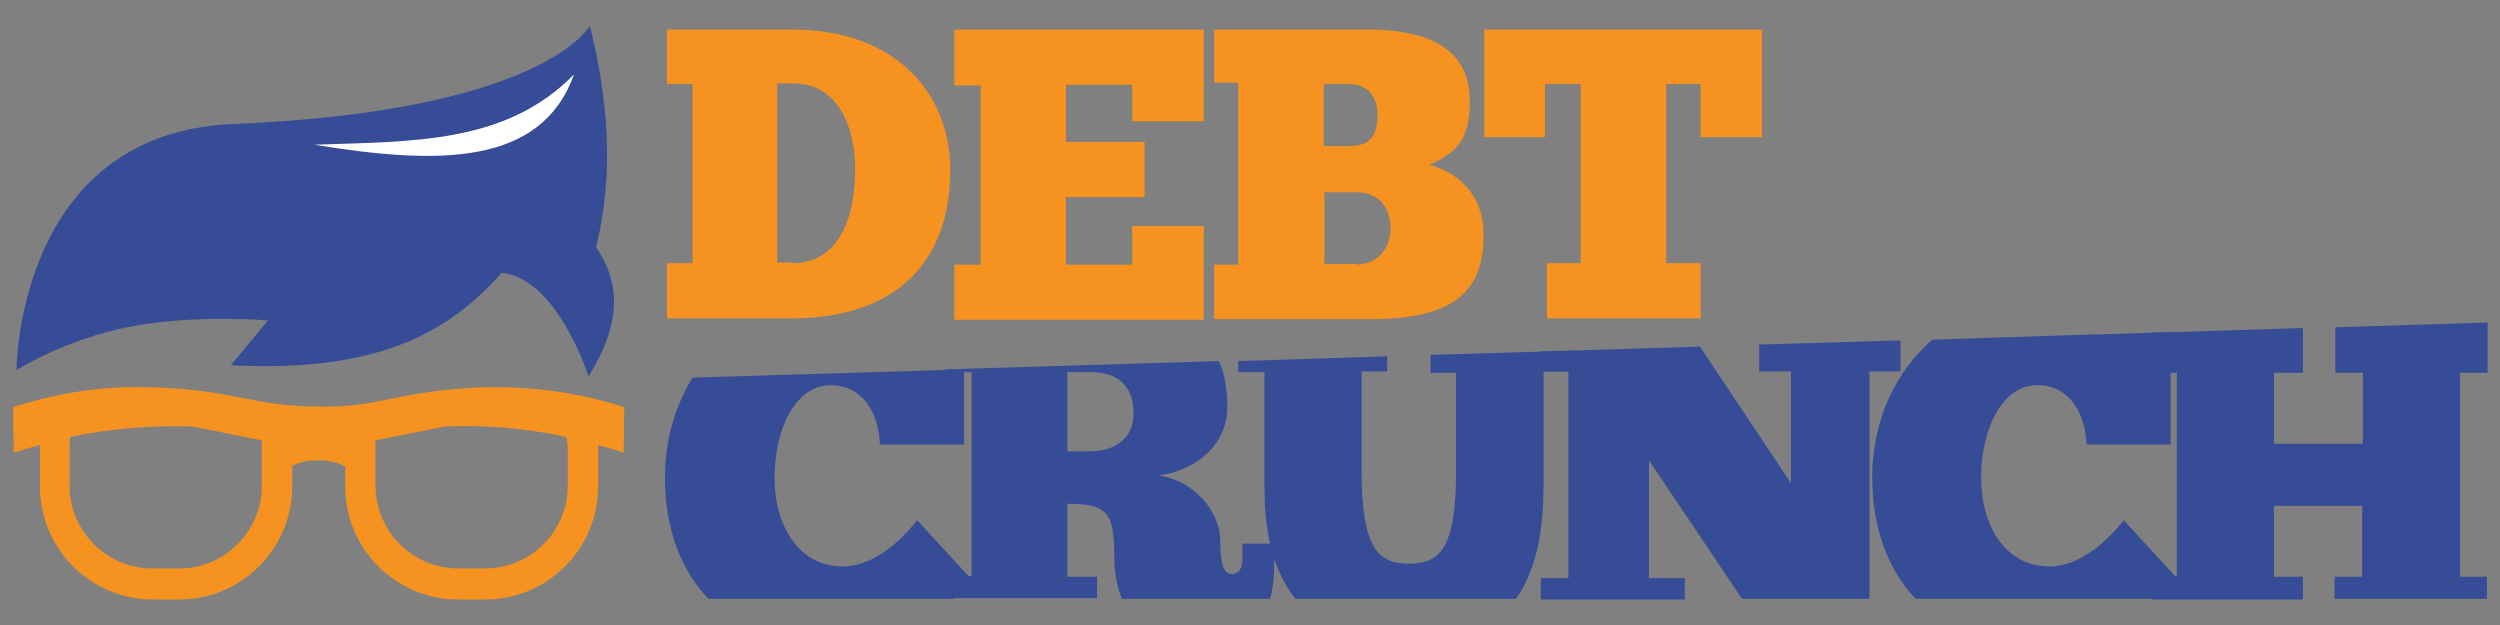 <?xml version="1.0" encoding="utf-8"?>
<!-- Generator: Adobe Illustrator 21.0.1, SVG Export Plug-In . SVG Version: 6.00 Build 0)  -->
<svg version="1.1" id="Layer_1" xmlns="http://www.w3.org/2000/svg" xmlns:xlink="http://www.w3.org/1999/xlink" x="0px" y="0px"
	 viewBox="0 0 362.8 90.7" style="enable-background:new 0 0 362.8 90.7;" xml:space="preserve">
<rect x="0" y="0" width="362.8" height="90.7" fill="#808080" stroke="none"/>
<style type="text/css">
	.st0{fill:#364C96;}
	.st1{fill:#F69320;}
	.st2{fill:#FFFFFF;}
</style>
<g>
	<g>
		<path class="st0" d="M138.3,86.9c1-0.9,2-1.8,2.8-2.7l-8-8.7c-0.6,0.7-5.1,6.7-10.8,6.7c-6.5,0-9.9-6.1-9.9-12.8
			c0-7.4,3.2-13.5,8.1-13.5c4.8,0,7,4.1,7.2,8.6h12.2V53.6c0,0-22.9,0.7-39.4,1.2c-2.4,3.9-4,8.8-4,14.5c0,7.4,2.3,13.4,6.3,17.6
			C106.5,86.9,135.7,86.9,138.3,86.9z"/>
		<path class="st0" d="M159,83.7h-4.1V73.1c6,0,6.8,1.5,6.8,7.7c0,2.3,0.4,4.3,1.1,6.1c1.5,0,20.3,0,21.5,0c0.4-1.3,0.6-2.8,0.6-4.3
			v-3.7h-4.6v2.2c0,1.4-0.5,2.2-1.6,2.2c-1.2,0-1.6-1.7-1.6-4.6c0-4.9-4.2-9-8.9-9.7c5.6-0.8,9.9-4.6,9.9-9.9c0-2.4-0.3-4.7-1.2-6.7
			c-12.8,0.4-39.7,1.2-39.7,1.2V54h3.8v29.6h-3.8v3.2h22V83.7z M154.9,54h3.4c3.9,0,6.2,2,6.2,6c0,3.6-2.6,5.5-6.5,5.5h-3.1V54z"/>
		<path class="st0" d="M183.5,70.8c0,7.1,1.5,12.4,4.5,16.1c1.4,0,30.4,0,32,0c2.7-3.8,4-9.2,4-16.5V53.9h3.7v-3l-20.1,0.6v2.6h3.7
			v14.4c0,11.7-2.7,13.3-6.9,13.3c-4.4,0-6.8-2.3-6.8-13.3V53.9h3.7v-2.2l-21.6,0.7V54h3.8V70.8z"/>
		<path class="st0" d="M271.3,53.9v33h-18.5l-13.5-20.1v17.1h5.2V87h-20.9v-3.1h4v-30h-3.9V51l23-0.7l13.2,19.8V53.9h-4.6V50
			l20.5-0.6v4.5H271.3z"/>
		<path class="st0" d="M313.4,86.9c1-0.9,2-1.8,2.8-2.7l-8-8.7c-0.6,0.7-5.1,6.7-10.8,6.7c-6.5,0-9.9-6.1-9.9-12.8
			c0-7.4,3.2-13.5,8.1-13.5c4.8,0,7,4.1,7.2,8.6H315V48.2c0,0-23.8,0.7-34.6,1.1c-4.9,4.3-8.7,11.1-8.7,20c0,7.4,2.3,13.4,6.3,17.6
			C278.3,86.9,312.8,86.9,313.4,86.9z"/>
		<path class="st0" d="M334.2,47.6v6.5H330v10.3h12.9V54.1h-4v-6.6l22.1-0.7v7.3H357v29.6h3.9v3.2h-22.1v-3.2h4V73.4H330v10.3h4.2
			V87h-22v-3.3h3.7V54.1h-3.7v-5.8L334.2,47.6z"/>
	</g>
	<g>
		<path class="st1" d="M96.8,38.2h3.7v-26h-3.7V4.3h18.3c14.5,0,22.8,8.9,22.8,20.4c0,13.7-8.3,21.5-23,21.5H96.8V38.2z M115.1,38.2
			c6.4-0.1,9-6.1,9-13.6c0-6.4-2.6-12.5-9-12.5h-2.3v26H115.1z"/>
		<path class="st1" d="M174.7,4.3v13.3h-10.4v-5.3h-9.6v8.3h11.4v8h-11.4v9.8h9.6v-5.6h10.4v13.6h-36.2v-8h3.8v-26h-3.8V4.3H174.7z"
			/>
		<path class="st1" d="M176.2,38.4h3.5V12h-3.5V4.3h22.4c10,0,14.7,3.7,14.7,10.3c0,5-1.4,7.5-5.9,9.3c4.3,1.2,7.9,4.4,7.9,10.2
			c0,8.5-4.7,12.2-16.3,12.2h-22.8V38.4z M192.1,21.2h3.7c3.2,0,4.1-1.7,4.1-4.6c0-2.8-1.7-4.4-4-4.4h-3.8V21.2z M196.9,38.4
			c2.5,0,4.9-1.9,4.9-5.2c0-3.1-1.7-5.3-5-5.3h-4.6v10.4H196.9z"/>
		<path class="st1" d="M255.6,19.9h-8.8v-7.7h-5v26h5v8h-22.3v-8h4.9v-26h-5.2v7.7h-8.8V4.3h40.3V19.9z"/>
	</g>
	<g>
		<path class="st0" d="M85.6,3.7c0,0-6.3,12.4-51.8,14.3C2.4,19.3,2.4,53.7,2.4,53.7s7.1-4.5,16.5-6.3s20-0.9,20-0.9l-5.4,6.5
			c22.7,1.2,32.4-5.7,39.3-13.4c8.1,0.8,12.6,15,12.6,15c4.3-6.8,5.1-13,1.1-18.7C89.2,24.9,88.2,14.3,85.6,3.7z"/>
		<path class="st1" d="M90.6,59.1c-6.4-2.1-13.1-3-19.7-2.9l-0.1,0l-0.1,0c-4.4,0.1-8.7,0.6-13.1,1.5v0c-0.2,0.1-0.4,0.1-0.6,0.1
			c-0.2,0-0.3,0.1-0.5,0.1c-3.4,0.8-6.8,1.2-10.3,1.1c-3.5,0-6.9-0.4-10.2-1.1c-0.2,0-0.4-0.1-0.6-0.1c-0.2,0-0.4-0.1-0.5-0.1v0
			c-4.3-0.9-8.7-1.4-13-1.5l-0.1,0l-0.1,0C14.9,56,8.3,57,1.9,59.1l0.1,6.6c1.2-0.4,2.5-0.8,3.8-1.1c0,0.1,0,0.3,0,0.4v5.6
			c0,9.1,7.4,16.4,16.4,16.4H26c9.1,0,16.4-7.4,16.4-16.4v-3c1.2-0.6,2.6-0.8,3.6-0.8c0.1,0,0.1,0,0.2,0c0.1,0,0.1,0,0.2,0
			c1,0,2.4,0.2,3.7,0.9v2.9c0,9.1,7.4,16.4,16.4,16.4h3.9c9.1,0,16.4-7.4,16.4-16.4v-5.6c0-0.1,0-0.3,0-0.4c1.3,0.3,2.5,0.7,3.7,1.1
			L90.6,59.1z M38,70.5c0,6.6-5.4,12-12,12h-3.9c-6.6,0-12-5.4-12-12v-5.6c0-0.5,0-1,0.1-1.5C16,62.2,22,61.7,28,61.9l10,2
			c0,0.3,0,0.6,0,1V70.5z M82.4,64.9v5.6c0,6.6-5.4,12-12,12h-3.9c-6.6,0-12-5.4-12-12v-5.6c0-0.3,0-0.6,0-1l10-2
			c5.9-0.3,12,0.3,17.7,1.5C82.3,63.9,82.4,64.4,82.4,64.9z"/>
		<path class="st2" d="M83.3,10.8C78.5,24.2,63.4,23.9,45.6,21C59.9,20.5,73.4,20.9,83.3,10.8z"/>
	</g>
</g>
</svg>
